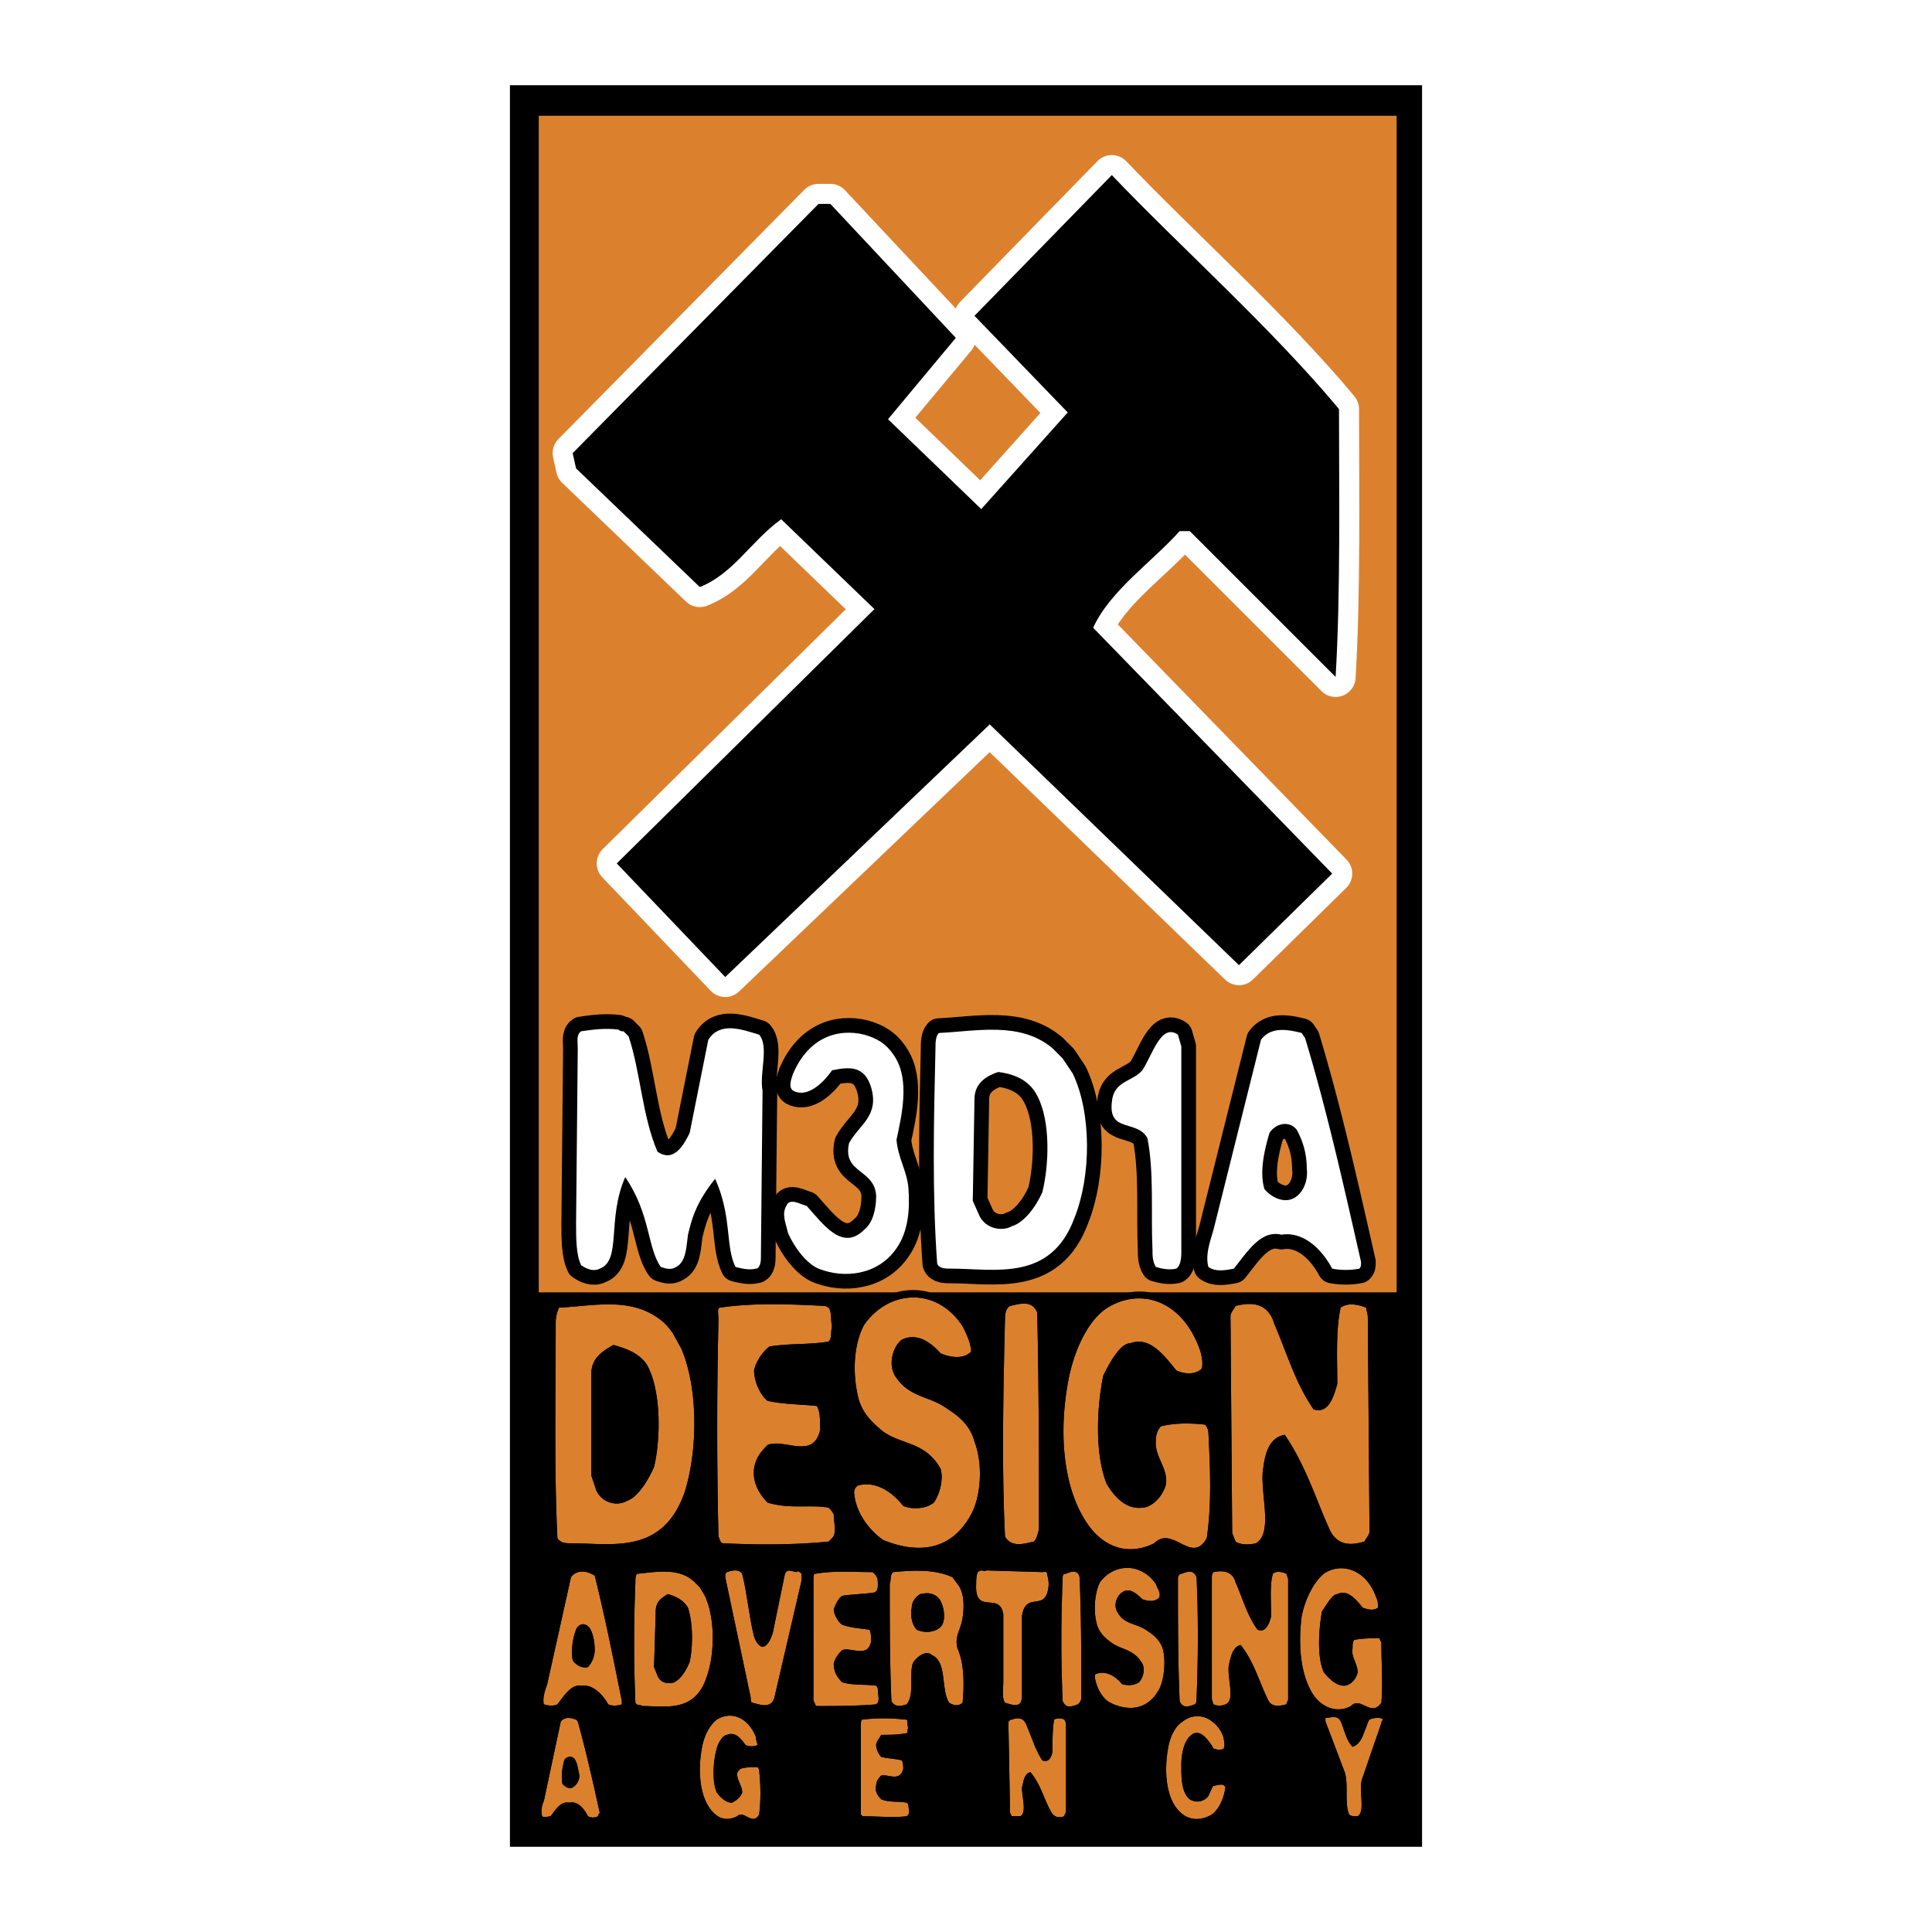<svg xmlns="http://www.w3.org/2000/svg" width="2500" height="2500" viewBox="0 0 192.756 192.756"><path fill-rule="evenodd" clip-rule="evenodd" fill="#fff" d="M0 0h192.756v192.756H0V0z"/><path fill-rule="evenodd" clip-rule="evenodd" d="M50.876 8.504v175.748h91.003V8.504H50.876z"/><path fill-rule="evenodd" clip-rule="evenodd" fill="#db812e" d="M53.752 11.549h85.59v117.39h-85.59V11.549z"/><path d="M59.842 180.869c-.677-3.045-1.354-6.09-2.199-9.134l-.169-.17c-.507-.169-1.015-.338-1.522.17l-1.691 7.949c-.169.339-.338 1.016-.169 1.523.169.169.677 0 .846 0 .508-.678 1.015-1.523 1.86-1.354.677-.17 1.354.338 1.861 1.354a1.08 1.08 0 0 0 1.015 0c-.002.001-.002-.169.168-.338zm-2.03-3.722c0 .508-.339 1.016-.677 1.185-.339.169-.677 0-1.015-.339-.169-.846 0-1.691.169-2.367.169-.339.676-.508 1.015-.17.339.508.339 1.016.508 1.691zm17.93-.506s0-.169-.169-.339c-.508 0-1.185 0-1.691.17-.169.169-.339.338-.339.507 0 .677.508 1.185.508 1.86-.169.508-.677.846-1.015 1.016-.507 0-1.015-.338-1.522-1.016-.508-1.184-.339-3.213 0-4.397.169-.677.677-1.354 1.015-1.354.846-.338 1.354.339 1.86 1.015.338.17.846.17 1.185 0 0-.168-.169-.507-.169-.845-.846-2.03-2.538-2.538-3.89-1.692-.846.677-1.354 1.861-1.522 3.045-.338 2.03-.169 4.229.676 5.582.846 1.354 1.861 1.522 2.875 1.016.677-.678 1.522 1.015 2.199-.17.168-1.354.168-2.876-.001-4.398zm14.885 3.382l-.169-.169c-.846-.17-1.691 0-2.537-.338-.338-.339-.677-.847-.507-1.354 0-.508.338-.846.507-1.016.677-.169 1.861.677 2.199-.676 0-.17 0-.677-.169-.846-.677-.17-1.354-.17-2.03-.339-.169-.169-.507-.677-.507-1.185 0-.338.338-.676.507-1.015.846 0 1.691 0 2.537-.169.169 0 0-.338.169-.508-.169-.338 0-.676-.169-.846h-.169a17.7 17.7 0 0 0-4.229 0c-.169 0-.169.339-.169.508v8.965l.169.17c1.522 0 3.044.169 4.397 0l.169-.17c.17-.166.001-.674.001-1.012zm15.73.677v-8.796l-.168-.339a1.081 1.081 0 0 0-1.016 0c-.168.846-.168 2.199-.168 3.045 0 .508-.34 1.354-1.016 1.016-.678-1.016-1.016-2.199-1.523-3.384-.338-1.015-1.014-.846-1.521-.677-.17 0-.338.17-.338.339l.168 8.965.17.339h.846c.676-.339.17-1.861.17-2.876.168-.508.168-1.354.846-1.522 1.014 1.184 1.352 2.707 2.029 3.891.338.677.846.677 1.354.508-.001-.171.167-.34.167-.509zm15.901-2.368c-.168-.508-.846-.169-1.184-.169-.17.169-.338.676-.508 1.015a1.377 1.377 0 0 1-1.861.339c-.844-.678-.844-2.199-.844-3.384 0-1.354.338-2.537 1.014-3.045.846-.677 1.691.508 2.199 1.354.338.169.846.169 1.016 0 .168-.339 0-.846 0-1.015-.17-.677-.678-1.354-1.186-1.691a2.289 2.289 0 0 0-2.875 0c-.846.507-1.354 1.691-1.521 2.875-.34 2.03-.17 4.398.846 5.751 1.014 1.354 2.367 1.354 3.551.677.677-.509 1.185-1.522 1.353-2.707zm15.73-6.767c-.168-.169-.338-.169-.506-.169-.17 0-.508 0-.846.169-.17.17-.34.846-.508 1.185-.17.508-.508 1.353-1.184 1.522-.678-.677-.846-1.861-1.186-2.537-.338-.677-1.014-.339-1.521-.339v.339l1.861 4.905c.506 1.184 0 3.214.506 4.397.17.17.508.17.846.17.846-.508 0-2.707.508-3.891l1.861-5.413c.001-.168.169-.338.169-.338zm-75.947-1.86c-.846-4.229-1.691-8.458-2.707-12.517l-.338-.17c-.677-.338-1.522-.338-2.03.339l-2.368 10.656c-.169.507-.507 1.354-.338 2.03.507.169 1.015.169 1.353 0 .677-.847 1.353-2.03 2.368-1.861 1.015-.169 2.029.677 2.706 1.861.339.169.846.169 1.354 0v-.338zm-2.707-5.074c0 .677-.338 1.353-.677 1.691-.507.169-1.184-.169-1.522-.677-.169-1.015 0-2.199.338-3.045.169-.507.846-.846 1.354-.169.338.507.507 1.354.507 2.2zm11.164 2.706c.846-2.368.846-5.92-.169-8.119l-.508-.846-.507-.508c-1.522-1.521-3.891-1.015-5.751-.846-.169.17-.169.508-.169.846a142.312 142.312 0 0 0 0 12.01c.169.339.507.17.677.339 2.367 0 5.243.677 6.427-2.876zm-1.691-1.523c-.338.846-1.015 1.691-1.523 2.03-.507.169-1.353.169-1.691-.677l-.338-.846.169-5.582c0-1.015.677-1.354 1.185-1.691.676.169 1.522.507 2.029 1.353.507 1.523.507 3.891.169 5.413zm11.163-8.795c-.169-.169-.338-.338-.507-.169-.338 0-1.015-.507-1.184.339l-1.184 5.75c-.169.508-.508 1.354-1.015 1.354-.338 0-.677-.507-.846-1.015-.508-2.03-.677-4.229-1.184-6.259-.338-.507-1.015-.338-1.522-.169-.169.169-.169.169-.169.508l2.538 12.01c0 .169 0 .507.169.507.677.17 1.861.677 2.199-.507l2.706-11.672v-.677h-.001zm7.613 11.502c0-.168-.169-.338-.169-.338-1.184-.169-2.199 0-3.383-.338-.507-.508-.846-1.016-.846-1.861.169-.676.508-1.015.846-1.353.846-.339 2.538.846 2.876-.846 0-.339 0-1.015-.169-1.185-1.015-.169-1.861-.169-2.707-.507-.338-.17-.846-1.016-.846-1.522.169-.508.508-1.185.846-1.354 1.015-.169 2.199-.169 3.214-.338.339-.17.339-.508.339-.846 0-.339 0-.677-.339-1.016l-.169-.169c-1.86 0-3.891-.169-5.751.169-.169 0-.169.339-.169.677v12.01c.169.169.169.508.338.508 1.861 0 3.891 0 5.92-.169l.169-.17c.168-.337 0-.845 0-1.352zm8.457 1.353c.169-1.86.169-3.891-.507-5.412-.338-1.185.338-1.861.507-3.045.169-1.185.169-2.537-.507-3.383l-.507-.677c-1.86-.846-4.06-.677-5.92-.508-.338.339-.169.677-.338 1.185 0 3.89 0 7.78.169 11.671.338.677 1.015.508 1.522.339.846-1.016.169-3.215.677-4.229.508-.677 1.354-1.184 1.861-.677 1.522.677.846 3.383 1.691 4.736.506.339 1.014.339 1.352 0zm-2.03-7.78c-.507.845-1.861.845-2.537.507-.507-.507-.676-1.522-.507-2.199 0-.676.507-1.184.846-1.353.677-.169 1.522-.169 2.03.677.337.675.506 1.691.168 2.368zm10.488-3.214a2.9 2.9 0 0 0 0-1.691c0-.508-.34-.339-.508-.339l-5.582-.169c-.17.169-.508-.169-.846.169-.17.339-.17.846-.17 1.185-.168 3.213 2.369.676 2.707 3.044v6.598c0 .845-.17 1.691.17 2.198.506.17 1.014.339 1.352.17.34-.17.34-.677.34-1.016v-7.781c.338-2.368 2.029-.677 2.537-2.368zm3.383 10.487c0-4.06 0-8.12-.17-12.01-.17-.846-1.014-.508-1.354-.339-.338 0-.338.17-.338.508-.17 4.06-.17 8.288 0 12.179.338.846 1.016.508 1.521.339.171-.17.341-.339.341-.677zm8.119-4.905c-.338-1.016-1.184-1.523-1.691-1.861-1.016-.677-2.199-.507-2.877-1.86-.338-.677 0-1.522.508-1.86.678-.508 1.354 0 2.031.676.506.17 1.184.339 1.691-.169.168-.507-.17-.846-.34-1.353-1.521-2.199-4.229-2.03-5.582-.17-.506 1.016-.676 2.707-.338 4.06.17.847.846 1.522 1.354 1.861 1.016.846 2.367.677 3.215 2.198.338.677 0 1.522-.34 1.861-.508.338-1.184.338-1.691.169-.676-.846-1.691-1.354-2.537-1.015-.168 0-.168.169-.168.338.168 1.184.846 2.199 1.521 2.537 1.691.846 3.721.846 4.906-1.354.506-1.014.676-2.874.338-4.058zm3.383 4.905c.17-4.06.17-8.12 0-12.01-.338-.846-1.016-.508-1.521-.339-.17 0-.34.17-.34.508 0 4.06 0 8.288.17 12.179.338.846 1.014.508 1.521.339.17-.17.17-.339.17-.677zm9.135.169v-12.01l-.17-.508c-.338-.169-1.016-.338-1.354 0-.338 1.185-.168 2.876-.168 4.229-.17.677-.508 1.691-1.354 1.354-1.016-1.354-1.523-3.214-2.199-4.736-.338-1.184-1.354-1.184-2.199-1.015-.17.169-.17.339-.17.677v12.01l.17.508c.338.169.846.169 1.184 0 1.016-.339.17-2.538.338-3.891.17-.677.34-1.861 1.186-2.03 1.352 1.691 1.859 3.722 2.705 5.413.34.846 1.186.677 1.861.508 0-.171.17-.34.17-.509zm9.302-5.582c0-.169-.17-.338-.17-.508-.846 0-1.691 0-2.537.17-.168.169-.168.507-.168.846-.17.846.506 1.521.506 2.367-.168.847-.846 1.354-1.352 1.354-.678 0-1.354-.507-2.031-1.354-.676-1.521-.506-4.229-.168-6.089.506-.677 1.014-1.691 1.521-1.691 1.016-.508 1.861.507 2.537 1.353.508.17 1.016.339 1.523 0 0-.338 0-.676-.17-1.015-1.016-2.875-3.553-3.552-5.244-2.368-1.014.846-1.859 2.537-2.199 4.229-.338 2.707-.168 5.582 1.016 7.612 1.016 1.691 2.707 2.03 3.891 1.354 1.016-1.016 2.029 1.184 3.045-.339.168-1.861 0-3.892 0-5.921zm-69.521-15.055c1.353-4.229 1.353-10.487-.339-14.378l-.846-1.522a6.39 6.39 0 0 0-.846-1.015c-3.044-2.706-6.935-1.691-10.487-1.522a3.383 3.383 0 0 0-.338 1.522c0 6.936-.169 14.547.169 21.482.338.507.846.507 1.353.507 4.061.001 9.135 1.185 11.334-5.074zm-3.045-2.537c-.677 1.522-1.691 3.045-2.707 3.383-.846.508-2.368.339-3.044-1.015l-.508-1.522v-10.149c0-1.691 1.354-2.368 2.199-2.875 1.184.338 2.875.846 3.552 2.368 1.185 2.537 1.185 6.935.508 9.81zm17.93 4.737a2.34 2.34 0 0 0-.507-.677c-1.861-.338-3.891.169-6.09-.508-.846-.845-1.522-2.029-1.353-3.383.169-1.184.846-1.86 1.353-2.368 1.691-.676 4.567 1.522 5.244-1.522 0-.846 0-1.86-.338-2.368-1.691-.169-3.383-.169-4.905-.507-.677-.508-1.353-1.86-1.353-3.045.169-.846.846-1.86 1.522-2.368 1.861-.338 4.06-.169 5.921-.508.338-.338.169-.846.338-1.521-.169-.677 0-1.354-.338-1.861l-.339-.169c-3.383-.169-7.104-.339-10.487.169-.338 0-.169.677-.169 1.185a462.357 462.357 0 0 0 0 21.651c.169.338.169.676.508.676 3.383.17 7.104.17 10.487-.169l.338-.338c.506-.509.168-1.524.168-2.369zm14.041-7.274c-.508-1.861-1.861-2.707-2.876-3.383-1.691-1.185-3.721-1.016-5.074-3.214-.677-1.185-.169-2.876.677-3.553 1.353-.677 2.706 0 3.89 1.354.846.338 2.199.677 3.044-.169 0-.846-.507-1.861-.846-2.537-2.537-3.891-7.273-3.722-9.811-.17-1.015 1.861-1.184 4.567-.677 6.936.338 1.86 1.522 2.875 2.538 3.722 1.861 1.353 4.229 1.015 5.751 3.721.338 1.185-.169 2.706-.676 3.383-.846.677-2.199.677-3.045.339-1.184-1.522-2.876-2.537-4.567-2.03-.169.17-.338.339-.338.677.169 2.199 1.691 3.891 2.875 4.736 2.875 1.184 6.597 1.522 8.795-2.537 1.015-1.863 1.185-5.076.34-7.275zm6.427 8.796c0-7.104 0-14.548-.17-21.651-.508-1.354-1.861-.846-2.707-.677-.338.169-.506.677-.506 1.185-.17 7.273-.34 14.716 0 21.82.676 1.184 2.029.676 2.875.507.338-.338.338-.677.508-1.184zm16.914-9.642c0-.339-.168-.677-.338-.846-1.523-.17-3.045-.17-4.398.169-.338.338-.508.846-.508 1.353-.168 1.692 1.186 2.707 1.016 4.398-.338 1.354-1.521 2.368-2.367 2.368-1.354.169-2.539-.677-3.553-2.368-1.184-2.875-1.016-7.611-.338-10.825.676-1.354 1.691-3.214 2.705-3.214 1.861-.677 3.215 1.015 4.568 2.706.676.338 1.859.508 2.537-.169.168-.508 0-1.354-.17-1.861-1.859-5.243-6.258-6.258-9.473-4.06-1.859 1.354-3.213 4.398-3.721 7.442-.846 4.737-.508 9.98 1.691 13.533 1.861 3.045 4.566 3.552 6.936 2.367 1.859-1.86 3.721 2.199 5.244-.507.507-3.381.339-7.103.169-10.486zm16.071 9.811l-.17-21.482-.17-.846c-.846-.338-1.859-.508-2.537 0-.506 2.199-.338 5.244-.338 7.611-.338 1.185-.846 3.045-2.367 2.538-1.861-2.706-2.707-5.751-3.891-8.458-.678-2.368-2.537-2.199-3.891-1.86-.17.338-.508.677-.508 1.015l.17 21.651.338.846c.508.339 1.354.339 2.029.169 1.691-1.015.508-4.566.678-7.104.168-1.185.338-3.383 2.197-3.722 2.199 3.214 3.215 6.766 4.568 9.642.846 1.522 2.199 1.354 3.383 1.015.169-.338.509-.677.509-1.015z" fill-rule="evenodd" clip-rule="evenodd" fill="#db812e"/><path d="M53.921 167.845c-.169.508-.508 1.522-.338 2.368l.338.507c.676.339 1.353.17 1.86 0l.339-.169c1.015-1.184 1.184-1.691 1.691-1.691l.338.169c.507-.169 1.354.169 1.86 1.354l.339.338c.677.339 1.353.17 1.86 0h.169c.508-.338.508-1.015.508-.846l-.169-.338c-.846-4.06-1.691-8.458-2.707-12.518l-.168-.169-.169-.338-.338-.169c-.677-.17-2.03-.508-2.875.507l-.169.339-2.369 10.656zm.677.169l2.368-10.656c.507-.677 1.353-.677 2.03-.339l.338.17c1.015 4.059 1.861 8.288 2.707 12.517v.339c-.507.169-1.015.169-1.354 0-.677-1.185-1.691-2.03-2.706-1.861-1.015-.169-1.691 1.015-2.368 1.861-.338.169-.846.169-1.353 0-.17-.678.169-1.524.338-2.031z" fill-rule="evenodd" clip-rule="evenodd"/><path d="M58.827 162.432c-.508-.677-1.184-.338-1.354.169-.338.846-.507 2.03-.338 3.045.338.508 1.015.846 1.522.677.338-.339.677-1.015.677-1.691 0-.847-.169-1.694-.507-2.2zm-.677.339s0 .167 0 0zm.169 2.875c-.169 0-.338-.169-.507-.338-.169-.677 0-1.691.169-2.369l.169-.168c.338.507.507 1.015.507 1.86 0 .507-.169.846-.338 1.015zM53.583 179.517c-.169.338-.508 1.014-.169 1.86l.338.338c.508.339 1.015.339 1.353.169l.339-.169c.846-1.015 1.015-1.185 1.184-1.185h.169c.339 0 .846.17 1.185 1.016l.338.338c.508.17 1.185.17 1.523 0l.338-.169c.338-.169.338-.846.338-.677v-.338c-.676-3.045-1.353-6.09-2.199-9.135l-.169-.169v-.338l-.338-.169c-.508-.17-1.691-.508-2.368.507l-.169.169-1.693 7.952zm.677.168l1.691-7.949c.507-.508 1.015-.339 1.522-.17l.169.17c.846 3.044 1.522 6.089 2.199 9.134-.169.169-.169.339-.169.339a1.08 1.08 0 0 1-1.015 0c-.507-1.016-1.184-1.523-1.861-1.354-.845-.17-1.353.676-1.86 1.354-.169 0-.676.169-.846 0-.169-.509 0-1.186.17-1.524zM66.777 131.478zM54.936 153.467v.169c.508 1.016 1.691 1.016 1.86 1.016h.169c3.721 0 9.473 1.353 12.01-5.582 1.354-4.229 1.522-10.826-.338-14.886l-1.015-1.691c-.339-.339-.508-.677-.846-1.015-3.214-2.876-7.781-1.861-10.995-1.692l-.507.169c-.507.508-.507 1.523-.507 2.03-.169 6.935-.338 14.546.169 21.482zm.508-21.483c0-.677.169-1.184.338-1.522 3.552-.169 7.443-1.184 10.487 1.522.169.169.508.508.846 1.015l.846 1.522c1.692 3.891 1.692 10.149.339 14.378-2.199 6.259-7.273 5.074-11.333 5.074-.507 0-1.015 0-1.353-.507-.34-6.935-.17-14.546-.17-21.482zM68.637 160.401c-.507-.846-1.354-1.184-2.029-1.353-.508.338-1.185.677-1.185 1.691l-.169 5.582.338.846c.339.846 1.185.846 1.691.677.677-.339 1.185-1.185 1.523-2.03.339-1.522.339-3.89-.169-5.413zm-.507 5.245a4.442 4.442 0 0 1-1.015 1.522h-.169c-.169.169-.507 0-.677-.339l-.169-.507v-5.582c0-.508.169-.677.508-.846.676.169 1.015.338 1.353.846.507 1.184.507 3.383.169 4.906z" fill-rule="evenodd" clip-rule="evenodd"/><path d="M57.304 175.456c-.338-.338-.846-.169-1.015.17-.169.676-.338 1.521-.169 2.367.338.339.676.508 1.015.339.338-.169.677-.677.677-1.185-.169-.675-.169-1.183-.508-1.691zm-.338.846v1.354h-.169c-.001-.339-.001-.846.169-1.354zM77.94 169.705v-.169l2.707-11.672V156.68c-.338-.508-.846-.677-1.184-.677.338 0-1.691-.508-2.03 1.015 0 0-1.015 5.582-1.015 5.752l-.338.676s-.169-.169-.169-.338c-.507-1.522-.676-4.398-1.184-6.259l-.169-.169c-.676-1.016-1.861-.677-2.199-.508l-.507.17c-.169.338-.169.676-.169 1.015v.169l2.537 11.841v.169c-.169-.339 0 1.015.846 1.015.168 0 2.198 1.014 2.874-.846zm-1.86-6.089zm-1.184 5.751l-2.538-12.01c0-.339 0-.339.169-.508.507-.169 1.184-.338 1.522.169.507 2.03.676 4.229 1.184 6.259.169.508.507 1.015.846 1.015.507 0 .846-.846 1.015-1.354l1.184-5.75c.169-.846.846-.339 1.184-.339.169-.169.338 0 .507.169v.677l-2.706 11.672c-.338 1.184-1.522.677-2.199.507-.168 0-.168-.338-.168-.507zM108.557 167.337zM109.234 166.322h.168-.168zM116.338 168.859zM116.676 164.292c-.508-1.354-1.521-1.86-2.029-2.368-1.523-1.015-1.861-.338-2.537-1.522-.17-.169 0-.846.17-1.015.338 0 .676 0 1.184.677l.168.169c.508.169 1.691.677 2.537-.338l.17-.339c.17-.676-.338-1.521-.338-1.691l-.17-.169c-1.691-2.706-4.904-2.537-6.596-.169h-.17c-.676 1.354-.676 3.045-.338 4.397.168 1.354 1.014 2.03 1.521 2.538 1.691 1.184 2.369.507 3.045 1.86.17.338 0 .677-.17 1.015-.168.169-.506.169-.844 0-.678-.677-1.861-1.354-3.045-1.015-.678.169-.678.846-.678 1.015 0 1.522 1.016 2.707 1.861 3.214h.17c1.691.846 4.229 1.015 5.75-1.691.677-1.184.677-3.214.339-4.568zm-1.014 4.229c-1.186 2.199-3.215 2.199-4.906 1.354-.676-.338-1.354-1.354-1.521-2.537 0-.169 0-.338.168-.338.846-.339 1.861.169 2.537 1.015.508.169 1.184.169 1.691-.169.34-.339.678-1.185.34-1.861-.848-1.521-2.199-1.353-3.215-2.198-.508-.339-1.184-1.015-1.354-1.861-.338-1.353-.168-3.044.338-4.06 1.354-1.86 4.061-2.029 5.582.17.17.507.508.846.34 1.353-.508.508-1.186.339-1.691.169-.678-.676-1.354-1.184-2.031-.676-.508.338-.846 1.184-.508 1.86.678 1.354 1.861 1.184 2.877 1.86.508.338 1.354.846 1.691 1.861.338 1.183.168 3.043-.338 4.058zM116.676 164.292z" fill-rule="evenodd" clip-rule="evenodd"/><path d="M120.229 169.536v-.169c0-4.06 0-8.12-.17-12.01v-.339c-.506-1.522-2.197-.846-2.367-.846h.17c-.848.17-1.016 1.185-1.016 1.354 0 4.06-.17 8.288.168 12.348v.17c.678 1.353 2.199.676 2.369.676l.338-.169c.338-.338.338-.846.508-1.015zm-.846-.169c0 .338 0 .507-.17.677-.508.169-1.184.507-1.521-.339-.17-3.891-.17-8.119-.17-12.179 0-.338.17-.508.34-.508.506-.169 1.184-.507 1.521.339.17 3.89.17 7.951 0 12.01zM93.841 159.726c-.507-.846-1.353-.846-2.03-.677-.338.169-.846.677-.846 1.353-.169.677 0 1.692.507 2.199.676.338 2.03.338 2.537-.507.339-.677.17-1.693-.168-2.368zm-.508 2.029c-.169.339-.846.508-1.522.169-.169-.338-.169-.846-.169-1.522 0-.338.169-.507.338-.676.677 0 1.015 0 1.354.338.168.507.338 1.353-.001 1.691zM69.821 157.357zM63.563 156.343l-.508.169c-.338.338-.338 1.015-.338 1.353a142.312 142.312 0 0 0 0 12.01v.17c.338.846 1.353.846 1.353.846 2.03 0 5.582.846 7.104-3.384.846-2.537.846-6.089-.169-8.626l-.507-.846h-.169a2.309 2.309 0 0 0-.508-.677c-1.861-1.862-4.567-1.185-6.258-1.015zm5.751 1.521l.507.508.508.846c1.015 2.199 1.015 5.751.169 8.119-1.184 3.553-4.06 2.876-6.428 2.876-.169-.169-.507 0-.677-.339a142.312 142.312 0 0 1 0-12.01c0-.338 0-.676.169-.846 1.861-.168 4.23-.675 5.752.846zM71.174 167.506zM85.891 170.89zM85.214 181.038c0 .17.169.677.676.846h.169c1.522.17 3.044.17 4.397 0l.508-.169.169-.169v-.169c.338-.508.169-1.354.169-1.354v-.339s-.169-.338-.338-.507l-.338-.169c-1.522-.17-1.184.169-2.199 0-.338-.339-.338-.508-.338-.677 0-.339.169-.339.169-.508.169 0 .338.169.846.169.677 0 1.522-.169 1.692-1.353 0-.169 0-1.015-.339-1.522l-.338-.169c-.846-.17-1.184-.17-1.861-.17 0-.169-.169-.338-.169-.507 0-.17.169-.338.169-.508.677 0 1.861 0 2.368-.169h.169c.507-.338.507-1.354.507-1.185v-.169c0 .169 0-.677-.338-1.184l-.169-.169h-.169l-.338-.17c-1.353 0-2.875 0-4.398.17-.846 0-.676 1.521-.676 1.184 0 2.878-.169 5.922 0 8.967zm.677-8.965c0-.169 0-.508.169-.508a17.7 17.7 0 0 1 4.229 0h.169c.169.17 0 .508.169.846-.169.17 0 .508-.169.508-.846.169-1.691.169-2.537.169-.169.339-.507.677-.507 1.015 0 .508.338 1.016.507 1.185.677.169 1.354.169 2.03.339.169.169.169.676.169.846-.338 1.353-1.522.507-2.199.676-.169.17-.507.508-.507 1.016-.169.507.169 1.015.507 1.354.846.338 1.691.168 2.537.338l.169.169c0 .338.169.846 0 1.015l-.169.17c-1.353.169-2.875 0-4.397 0l-.169-.17-.001-8.968z" fill-rule="evenodd" clip-rule="evenodd"/><path d="M91.642 168.014c0-.846 0-1.522.169-1.86.338-.508.677-.508.846-.339h.169c.339.169.508.508.677 1.522 0 .846 0 2.199.677 2.876l.169.338c.508.169 1.522.508 2.199-.338l.169-.339c.169-1.86.338-4.06-.677-5.751l.169.169c-.338-1.015.338-1.015.507-2.706.169-1.185.338-2.876-.507-4.06h-.169l-.507-.677-.169-.169c-2.03-.846-4.567-.677-6.428-.508l-.508.339c-.338.338-.338 1.353-.338 1.353v.17c0 3.89 0 7.78.169 11.671v.169c.507 1.522 2.199.846 2.368.846l.338-.338c.677-.677.677-1.692.677-2.368zm-1.184 2.03c-.507.169-1.184.338-1.522-.339-.169-3.891-.169-7.781-.169-11.671.169-.508 0-.846.338-1.185 1.861-.169 4.06-.338 5.92.508l.507.677c.677.846.677 2.198.507 3.383-.169 1.184-.846 1.86-.507 3.045.677 1.521.677 3.552.507 5.412-.338.339-.846.339-1.353 0-.846-1.354-.169-4.06-1.691-4.736-.507-.507-1.353 0-1.861.677-.507 1.014.17 3.213-.676 4.229zM64.747 136.552c-.677-1.522-2.369-2.03-3.552-2.368-.846.507-2.199 1.184-2.199 2.875v10.149l.508 1.522c.676 1.354 2.199 1.522 3.044 1.015 1.015-.338 2.03-1.86 2.707-3.383.676-2.875.676-7.273-.508-9.81zm-.169 9.641c-.677 1.353-1.522 2.537-2.368 2.876-.507.338-1.691.168-2.03-.677 0-.17-.507-1.185-.507-1.354v-9.98c0-1.184.846-1.691 1.691-2.029 1.015.169 2.199.677 2.875 1.86 1.015 2.369 1.015 6.598.339 9.304zM121.244 171.059c0 .169.168.169.168.169l-.168-.169z" fill-rule="evenodd" clip-rule="evenodd"/><path d="M117.521 171.228c-.846.677-1.521 2.03-1.691 3.214-.338 2.199-.168 4.736 1.016 6.428 1.184 1.522 3.045 1.691 4.398.846.846-.677 1.521-2.03 1.691-3.214v-.338c-.34-1.354-2.369-.677-1.861-.677h-.338c-.338.169-.846 1.353-.846 1.353-.17.339-.508.339-.678.17-.508-.508-.676-1.522-.676-2.876 0-1.184.338-2.03.676-2.537.17 0 .508.169 1.354 1.184l.17.339c.508.169 1.184.338 1.859-.169l.17-.339c.17-.508 0-1.184 0-1.522-.338-.507-.846-1.522-1.354-1.86-1.182-1.017-2.706-.848-3.89-.002zm3.383.507c.508.338 1.016 1.015 1.186 1.691 0 .169.168.676 0 1.015-.17.169-.678.169-1.016 0-.508-.846-1.354-2.03-2.199-1.354-.676.508-1.014 1.691-1.014 3.045 0 1.185 0 2.706.844 3.384a1.377 1.377 0 0 0 1.861-.339c.17-.339.338-.846.508-1.015.338 0 1.016-.339 1.184.169-.168 1.185-.676 2.198-1.354 2.706-1.184.677-2.537.677-3.551-.677-1.016-1.353-1.186-3.721-.846-5.751.168-1.184.676-2.368 1.521-2.875a2.294 2.294 0 0 1 2.876.001z" fill-rule="evenodd" clip-rule="evenodd"/><path d="M120.904 156.173l-.338.17c-.168.338-.338.676-.338 1.184V169.875l.17.508.338.338c.508.17 1.184.17 1.691 0h.168c1.354-.676.678-3.891.678-4.397.168-.677.168-1.015.338-1.185 1.016 1.522 1.354 3.045 2.199 4.736.676 1.354 2.029 1.016 2.707.846l.338-.169c.168-.169.338-.507.338-1.015V157.189l-.17-.508-.338-.338c-.508-.17-1.521-.508-2.199.169l-.168.338c-.338 1.354-.17 3.045-.17 4.229-.168.339-.168.677-.338.846-.846-1.353-1.184-2.875-1.861-4.229-.508-1.861-2.199-1.692-3.045-1.523zm4.737 5.751zm-2.368-4.06c.676 1.522 1.184 3.383 2.199 4.736.846.338 1.184-.677 1.354-1.354 0-1.353-.17-3.044.168-4.229.338-.338 1.016-.169 1.354 0l.17.508v12.01c0 .169-.17.338-.17.508-.676.169-1.521.338-1.861-.508-.846-1.691-1.354-3.722-2.705-5.413-.846.169-1.016 1.354-1.186 2.03-.168 1.353.678 3.552-.338 3.891a1.446 1.446 0 0 1-1.184 0l-.17-.508v-12.01c0-.338 0-.508.17-.677.846-.167 1.862-.167 2.199 1.016zM120.229 134.521zM114.646 143.825v-.17.17zM107.541 151.944zM109.91 130.124c-2.199 1.522-3.553 4.736-4.061 7.781-.844 4.905-.506 10.317 1.691 14.039 2.031 3.214 5.244 4.06 7.951 2.707l.338-.17c.338-.508.678-.338 1.691.17 1.016.507 2.369 1.184 3.553-.847v-.169c.508-3.383.338-7.273.17-10.656 0-.508-.17-1.016-.678-1.354l-.338-.169c-1.354-.169-3.045-.339-4.566.169l-.508.169c-.17.508-.508 1.185-.508 1.86-.17 1.016.17 1.861.508 2.538s.508 1.184.508 1.86c-.34 1.016-1.186 1.691-1.691 1.691-1.016 0-2.031-.508-2.877-2.029-1.184-2.707-1.014-7.104-.338-10.149.676-1.691 1.523-2.876 2.199-2.876h.168c1.186-.507 2.199.508 3.553 2.368l.338.339c.848.169 2.199.676 3.385-.169l.168-.508c.17-.677 0-1.691-.338-2.199-1.861-5.749-6.765-6.933-10.318-4.396zm9.981 6.428c-.678.677-1.861.507-2.537.169-1.354-1.691-2.707-3.383-4.568-2.706-1.014 0-2.029 1.86-2.705 3.214-.678 3.214-.846 7.95.338 10.825 1.014 1.691 2.199 2.537 3.553 2.368.846 0 2.029-1.015 2.367-2.368.17-1.691-1.184-2.706-1.016-4.398 0-.507.17-1.015.508-1.353 1.354-.339 2.875-.339 4.398-.169.17.169.338.507.338.846.17 3.383.338 7.104-.168 10.487-1.523 2.706-3.385-1.354-5.244.507-2.369 1.185-5.074.678-6.936-2.367-2.199-3.553-2.537-8.796-1.691-13.533.508-3.044 1.861-6.089 3.721-7.442 3.215-2.198 7.613-1.184 9.473 4.06.169.506.337 1.352.169 1.86zM123.104 129.616l-.338.169c-.338.339-.676.846-.676 1.522v21.651l.168.169.338 1.016.34.338c.846.338 1.691.338 2.537.17l.168-.17c2.199-1.015.846-5.92 1.016-7.442.338-1.354.508-2.537 1.184-3.045 2.029 3.045 2.875 6.09 4.229 9.134 1.186 2.199 3.045 1.691 4.229 1.354l.34-.169c.168-.339.676-.846.676-1.522v-21.482l-.168-.338-.17-.846-.508-.339c-.846-.338-2.199-.677-3.213.169l-.17.339c-.508 2.368-.338 5.413-.338 7.612-.17.507-.34 1.184-.678 1.691-.168.338-.338.338-.676.338-1.523-2.537-2.537-5.413-3.721-8.119l.168.169c-.847-3.046-3.384-2.707-4.737-2.369zm7.951 10.995c1.521.507 2.029-1.354 2.367-2.538 0-2.367-.168-5.412.338-7.611.678-.508 1.691-.338 2.537 0l.17.846.17 21.482c0 .338-.34.677-.508 1.015-1.184.339-2.537.508-3.383-1.015-1.354-2.876-2.369-6.428-4.568-9.642-1.859.339-2.029 2.537-2.197 3.722-.17 2.537 1.014 6.089-.678 7.104-.676.17-1.521.17-2.029-.169l-.338-.846-.17-21.651c0-.338.338-.677.508-1.015 1.354-.339 3.213-.508 3.891 1.86 1.183 2.707 2.028 5.752 3.89 8.458zM105.344 169.874v.17c.676 1.353 2.367.676 2.537.676l.168-.169c.508-.338.508-.846.508-1.015v-.169c0-4.06 0-8.12-.168-12.01v-.339c-.508-1.522-2.199-.846-2.199-.846-.846.17-.846 1.185-.846 1.354-.17 4.06-.17 8.288 0 12.348zm.676-12.348c0-.338 0-.508.338-.508.34-.169 1.184-.507 1.354.339.17 3.89.17 7.95.17 12.01 0 .338-.17.507-.34.677-.506.169-1.184.507-1.521-.339a145.036 145.036 0 0 1-.001-12.179zM138.158 170.89c-.17 0-.338-.17-.508-.17h-1.184l-.17.17c-.506.338-.846 1.353-.846 1.691-.168.338-.168.507-.338.677-.338-.508-.338-1.016-.676-1.861-.846-1.184-2.031-.677-2.369-.677l-.338.17c-.338.338-.168 1.015-.168 1.184l1.859 4.905c.17.508.17 1.015.17 1.86 0 .678 0 1.691.338 2.538l.17.338c.676.339 1.352.169 1.521.169l.17-.169c.846-.507.846-1.691.846-2.198-.17-1.016-.17-1.523 0-1.861l1.859-5.582.17-.169c-.17.507.17-.508-.17-.846l-.336-.169zm-.338 1.014l-1.861 5.413c-.508 1.184.338 3.383-.508 3.891-.338 0-.676 0-.846-.17-.506-1.184 0-3.214-.506-4.397l-1.861-4.905v-.339c.508 0 1.184-.338 1.521.339.34.676.508 1.86 1.186 2.537.676-.17 1.014-1.015 1.184-1.522.168-.339.338-1.015.508-1.185.338-.169.676-.169.846-.169.168 0 .338 0 .506.169-.001-.001-.169.169-.169.338zM130.209 169.197zM137.988 159.049v.169-.169zM134.1 164.462h.168v-.17l-.168.17z" fill-rule="evenodd" clip-rule="evenodd"/><path d="M138.496 163.954c0-.338-.168-.677-.508-1.016l-.338-.168c-.846 0-1.691-.17-2.705.168l-.34.17c-.168.338-.338.846-.338 1.354-.168.507 0 1.015.17 1.521.168.339.338.508.338.677-.17.508-.508.846-.676.846-.34 0-.846-.338-1.354-1.015-.508-1.354-.508-3.721-.17-5.413.508-1.015.846-1.353 1.016-1.353l.168-.17c.34 0 .846.17 1.691 1.354l.34.169c.338.169 1.354.508 2.029-.169l.338-.338c.17-.508 0-1.016-.17-1.354-1.184-3.383-4.229-4.229-6.258-2.706-1.354.846-2.199 2.875-2.537 4.566-.338 2.707-.17 5.921 1.016 8.119 1.354 1.861 3.213 2.368 4.904 1.522h.17c.168-.169 0-.169.676.17.508.169 1.691.676 2.369-.677l.168-.169c.171-2.028.171-4.228.001-6.088zm-.676 5.92c-1.016 1.522-2.029-.677-3.045.339-1.184.677-2.875.338-3.891-1.354-1.184-2.03-1.354-4.905-1.016-7.612.34-1.691 1.186-3.383 2.199-4.229 1.691-1.184 4.229-.507 5.244 2.368.17.339.17.677.17 1.015-.508.339-1.016.17-1.523 0-.676-.846-1.521-1.86-2.537-1.353-.508 0-1.016 1.015-1.521 1.691-.338 1.86-.508 4.567.168 6.089.678.847 1.354 1.354 2.031 1.354.506 0 1.184-.507 1.352-1.354 0-.846-.676-1.521-.506-2.367 0-.339 0-.677.168-.846.846-.17 1.691-.17 2.537-.17 0 .17.17.339.17.508 0 2.03.168 4.061 0 5.921zM71.005 153.298v.169c0 .338.338 1.015 1.015 1.185h.169c3.383.168 7.104.168 10.656-.17l.338-.169.508-.339v-.169c.507-.846.169-2.198.169-2.875v-.169c-.169-.17-.338-.677-.677-.847l-.338-.169c-2.707-.508-3.383.169-5.92-.508-.677-.676-1.015-1.521-1.015-2.537.169-1.015.677-1.521 1.015-1.86.677-.169 1.353.169 2.707.169 1.184.17 2.537-.338 2.875-2.368 0-.677.169-2.029-.507-2.706l-.508-.338c-1.691-.339-3.045-.17-4.567-.508-.338-.508-.846-1.354-1.015-2.199.169-.677.677-1.522 1.185-1.86 1.522-.169 4.06-.169 5.582-.508l.169-.169c1.015-.338.846-1.86.846-1.86v-.169c0-.339.169-1.522-.508-2.369l-.338-.169-.169-.169h-.339c-3.383-.338-7.104-.338-10.487.169-1.184 0-1.015 1.861-1.015 1.861 0 7.104-.169 14.546.169 21.651zm.677-21.652c0-.508-.169-1.185.169-1.185 3.383-.508 7.104-.338 10.487-.169l.339.169c.338.508.169 1.185.338 1.861-.169.676 0 1.184-.338 1.521-1.861.339-4.06.17-5.921.508-.676.508-1.353 1.522-1.522 2.368 0 1.185.676 2.537 1.353 3.045 1.522.338 3.214.338 4.905.507.338.508.338 1.522.338 2.368-.676 3.045-3.552.847-5.244 1.522-.507.508-1.184 1.185-1.353 2.368-.169 1.354.507 2.538 1.353 3.383 2.199.677 4.229.17 6.09.508.169.169.338.339.507.677 0 .846.338 1.86-.169 2.368l-.338.338c-3.383.339-7.104.339-10.487.169-.339 0-.339-.338-.508-.676a463.686 463.686 0 0 1 .001-21.65zM71.851 129.785zM84.875 139.258zM85.383 147.546h.169-.169zM97.9 143.655zM84.538 149.069c.169 2.367 1.861 4.229 3.214 5.074l.169.169c2.876 1.353 7.104 1.522 9.472-2.876 1.184-2.029 1.354-5.412.508-7.781-.676-2.198-2.199-3.044-3.214-3.89-2.199-1.522-3.552-.677-4.736-2.876-.508-.846-.169-2.029.507-2.537.846-.338 1.691 0 2.876 1.015l.169.169c.846.508 2.707 1.185 3.89-.338l.17-.338c.168-1.016-.677-2.199-.846-2.707v-.169c-2.875-4.397-8.289-4.229-10.995-.338l-.169.169c-1.015 2.029-1.184 5.074-.677 7.442.339 2.03 1.692 3.214 2.707 4.06 2.537 2.03 4.06 1.015 5.582 3.553.338.846 0 1.86-.508 2.537-.508.338-1.522.507-2.199.169-1.184-1.354-3.044-2.537-4.905-2.03-.846.17-1.015 1.016-1.015 1.523zm1.014-.846c1.691-.507 3.383.508 4.567 2.03.846.338 2.199.338 3.045-.339.507-.677 1.015-2.198.676-3.383-1.522-2.706-3.89-2.368-5.751-3.721-1.015-.847-2.199-1.861-2.538-3.722-.507-2.368-.338-5.074.677-6.936 2.537-3.552 7.273-3.721 9.811.17.339.676.846 1.691.846 2.537-.846.846-2.199.507-3.044.169-1.184-1.354-2.537-2.03-3.89-1.354-.846.677-1.354 2.368-.677 3.553 1.353 2.198 3.383 2.029 5.074 3.214 1.015.676 2.368 1.521 2.876 3.383.846 2.199.676 5.412-.339 7.273-2.199 4.06-5.92 3.721-8.795 2.537-1.184-.846-2.707-2.537-2.875-4.736-.001-.336.168-.505.337-.675zM81.324 156.343zM81.324 156.343c-1.015 0-.846 1.521-.846 1.353 0 3.891-.169 8.119 0 12.179.169.17.169.846.846 1.016h.169c1.861 0 4.06 0 5.92-.17l.507-.169.169-.169.169-.169c.338-.508.169-1.522 0-1.692v-.338s-.169-.338-.338-.507l-.338-.17c-1.861-.338-1.861 0-3.214-.169-.339-.508-.508-.846-.508-1.184.169-.508.338-.677.508-.846.169 0 .507.169 1.184.169.846 0 1.691-.169 2.03-1.522v-.169c0-.339 0-1.185-.339-1.691l-.507-.339c-1.015-.169-1.691 0-2.368-.169-.169-.169-.339-.677-.508-1.015.169-.17.338-.508.508-.677.846-.169 2.368-.169 3.044-.339h.169c.676-.338.676-1.521.676-1.353v-.169s0-1.016-.338-1.522l-.338-.169h-.169l-.169-.17c-2.029-.169-4.059-.169-5.919.17zm5.92.676c.339.339.339.677.339 1.016 0 .338 0 .676-.339.846-1.015.169-2.199.169-3.214.338-.338.169-.676.846-.846 1.354 0 .507.508 1.353.846 1.522.846.338 1.692.338 2.707.507.169.17.169.846.169 1.185-.338 1.691-2.03.507-2.876.846-.338.338-.676.677-.846 1.353 0 .846.338 1.354.846 1.861 1.185.338 2.199.169 3.383.338 0 0 .169.17.169.338 0 .508.169 1.016 0 1.354l-.169.17c-2.03.169-4.06.169-5.92.169-.169 0-.169-.339-.338-.508v-12.01c0-.338 0-.677.169-.677 1.86-.338 3.891-.169 5.751-.169l.169.167zM104.666 171.059l-.168.338c-.17 1.015-.17 2.368-.17 3.214-.508-.846-.846-1.691-1.184-2.706v.169c-.338-1.691-1.861-1.354-2.369-1.354l-.338.339c-.168.169-.508.507-.508.846v8.965l.17.169.17.339.338.338c.338.339.846.339 1.354.169 1.184-.676.676-3.214.676-3.552.17-.169.17-.339.17-.339.506 1.016.846 2.03 1.352 3.045.508 1.185 1.691 1.016 2.199.846l.34-.338s.338-.338.338-.846v-8.965l-.17-.508-.338-.338c-.508-.17-1.184-.339-1.862.169zm1.523.506l.168.339v8.796c0 .169-.168.338-.168.508-.508.169-1.016.169-1.354-.508-.678-1.184-1.016-2.707-2.029-3.891-.678.169-.678 1.015-.846 1.522 0 1.015.506 2.537-.17 2.876h-.846l-.17-.339-.168-8.965c0-.169.168-.339.338-.339.508-.169 1.184-.338 1.521.677.508 1.185.846 2.368 1.523 3.384.676.338 1.016-.508 1.016-1.016 0-.846 0-2.199.168-3.045.34-.168.678-.168 1.017.001zM76.08 173.088zM72.866 176.979zM71.174 171.059c-1.015.677-1.691 2.199-1.86 3.552-.338 2.03-.338 4.398.677 5.92 1.015 1.523 2.537 2.03 3.891 1.354l.169-.169s.169.169.338.169c.338.17 1.354.677 1.861-.507l.169-.169a20.633 20.633 0 0 0 0-4.567c0-.339-.169-.677-.338-.846l-.338-.169c-.677 0-1.354 0-2.03.169l-.507.169c-.169.169-.339.677-.339 1.015 0 .508.169 1.015.339 1.185 0 .338.169.338.169.507-.169.339-.338.339-.338.339-.169 0-.507 0-.845-.508-.339-1.015-.339-2.706 0-3.891.338-.676.507-.846.507-.846l.169-.169c.169 0 .339.169 1.016.846l.338.338c.338.17 1.015.339 1.691-.169l.338-.338c0-.508-.169-1.015-.169-1.185-1.017-2.538-3.216-3.215-4.908-2.03zm4.229 2.199c0 .338.169.677.169.845a1.44 1.44 0 0 1-1.185 0c-.507-.676-1.015-1.353-1.86-1.015-.338 0-.846.677-1.015 1.354-.339 1.185-.508 3.214 0 4.397.507.678 1.015 1.016 1.522 1.016.338-.17.846-.508 1.015-1.016 0-.676-.508-1.184-.508-1.86 0-.169.169-.338.339-.507.507-.17 1.184-.17 1.691-.17.169.17.169.339.169.339.169 1.522.169 3.044 0 4.397-.677 1.185-1.522-.508-2.199.17-1.015.507-2.029.338-2.875-1.016-.846-1.354-1.015-3.552-.676-5.582.169-1.184.676-2.368 1.522-3.045 1.354-.845 3.046-.337 3.891 1.693zM101.961 170.551v.169-.169zM97.055 156.512z" fill-rule="evenodd" clip-rule="evenodd"/><path d="M98.408 156.004h-.338c-.34 0-.678 0-1.016.508-.338.507-.338 1.184-.338 1.691-.169 1.86.846 2.198 1.692 2.368.676 0 .846 0 1.016.507v6.598c0 .677-.17 1.691.168 2.537l.338.338c.508.169 1.354.339 2.031 0 .676-.169.676-1.354.676-1.354v-7.95c.17-.676.338-.676.676-.676.34-.17 1.523-.17 1.861-1.354l.17-.169v-2.03c-.338-1.015-1.354-1.015-1.186-.846h-.168l-5.582-.168zm6.09 1.184a2.9 2.9 0 0 1 0 1.691c-.508 1.691-2.199 0-2.537 2.367v7.781c0 .339 0 .846-.34 1.016-.338.169-.846 0-1.352-.17-.34-.507-.17-1.354-.17-2.198v-6.598c-.338-2.368-2.875.169-2.707-3.044 0-.339 0-.846.17-1.185.338-.338.676 0 .846-.169l5.582.169c.168.002.508-.167.508.34zM99.592 153.298l.17.338c.846 1.86 3.045.846 3.551.846l.34-.169c.506-.508.506-1.185.676-1.691 0-7.104 0-14.548-.17-21.651v-.169c-.846-2.199-3.043-1.185-3.551-1.185-.846.169-1.016 1.354-1.016 1.861-.168 7.103-.338 14.715 0 21.82zm.678-21.82c0-.508.168-1.016.506-1.185.846-.169 2.199-.677 2.707.677.17 7.104.17 14.547.17 21.651-.17.507-.17.846-.508 1.184-.846.169-2.199.677-2.875-.507-.34-7.105-.17-14.547 0-21.82z" fill-rule="evenodd" clip-rule="evenodd"/><path fill="none" stroke="#fff" stroke-width="4.54" stroke-miterlimit="2.613" d="M133.592 40.812"/><path d="M133.592 40.812c-6.766-8.119-15.9-16.239-22.666-23.343l-13.701 14.04 9.303 9.642-8.628 9.641-9.303-8.965 6.766-8.119-12.517-13.363h-1.185L57.135 45.21l.338 1.522 12.348 11.84c3.383-1.353 5.075-4.567 8.119-6.766l9.303 8.965-25.71 25.373 10.825 11.333 26.388-25.204 24.865 24.02 9.303-9.135-23.85-24.526c1.691-3.722 5.92-6.597 8.627-9.642h1.014l14.549 14.547c.506-8.456.338-18.775.338-26.725z" fill="none" stroke="#fff" stroke-width="3.996" stroke-linejoin="round" stroke-miterlimit="2.613"/><path d="M133.592 40.812c-6.766-8.119-15.9-16.239-22.666-23.343l-13.701 14.04 9.303 9.642-8.628 9.641-9.303-8.965 6.766-8.119-12.517-13.363h-1.185L57.135 45.21l.338 1.522 12.348 11.84c3.383-1.353 5.075-4.567 8.119-6.766l9.303 8.965-25.71 25.373 10.825 11.333 26.388-25.204 24.865 24.02 9.303-9.135-23.85-24.526c1.691-3.722 5.92-6.597 8.627-9.642h1.014l14.549 14.547c.506-8.456.338-18.775.338-26.725z" fill-rule="evenodd" clip-rule="evenodd"/><path d="M76.08 108.811c-.338-1.691.676-4.397-.338-5.582-1.691-.507-3.891-1.353-5.075.508l-1.86 9.304c-.507 1.015-1.523 3.044-3.214 1.86-1.522-3.553-1.691-7.95-2.875-11.503l-.508-.507c-.169 0-.338 0-.507-.169-1.353-.17-2.537 0-3.721.169-.508.338-.338 1.015-.338 1.691l-.169 17.423c0 1.522 0 3.214.508 4.229.507.338 1.184.677 1.861.338 2.199-.846.676-4.905 2.537-9.134 2.538 3.722 2.199 7.104 3.553 8.965.507.169 1.015.339 1.522 0 1.015-.507 1.015-2.03 1.184-3.214.338-1.354.677-3.045 2.707-5.582 1.691 3.722 1.015 6.766 2.03 8.796.677.169 1.353.339 2.03.169.338 0 .507-.507.507-1.015l.166-16.746z" fill="none" stroke="#000" stroke-width="2.929" stroke-linejoin="round" stroke-miterlimit="2.613"/><path d="M76.08 108.811c-.338-1.691.676-4.397-.338-5.582-1.691-.507-3.891-1.353-5.075.508l-1.86 9.304c-.507 1.015-1.523 3.044-3.214 1.86-1.522-3.553-1.691-7.95-2.875-11.503l-.508-.507c-.169 0-.338 0-.507-.169-1.353-.17-2.537 0-3.721.169-.508.338-.338 1.015-.338 1.691l-.169 17.423c0 1.522 0 3.214.508 4.229.507.338 1.184.677 1.861.338 2.199-.846.676-4.905 2.537-9.134 2.538 3.722 2.199 7.104 3.553 8.965.507.169 1.015.339 1.522 0 1.015-.507 1.015-2.03 1.184-3.214.338-1.354.677-3.045 2.707-5.582 1.691 3.722 1.015 6.766 2.03 8.796.677.169 1.353.339 2.03.169.338 0 .507-.507.507-1.015l.166-16.746z" fill-rule="evenodd" clip-rule="evenodd" fill="#fff"/><path d="M90.627 118.452c-.169-1.691-1.015-2.875-1.184-4.736.508-2.368 1.354-5.92-.169-8.288-.846-1.354-1.861-1.86-3.045-2.199-2.707-.677-5.582.339-7.104 3.891-.169.508-.507 1.354 0 1.691 1.184.677 2.707-.338 3.891-2.029 1.691-.339 3.214-.508 3.891 1.691.846 2.875-1.184 3.721-2.199 5.582-.677 3.044 2.537 2.537 2.707 5.243 0 1.354-.338 2.707-1.184 3.383-2.199 2.199-4.06-.507-5.751-2.367-.677-.17-1.691-.847-2.03 0-.507.846 0 1.86.169 2.706.677 1.522 1.861 3.045 3.044 3.552 2.538 1.016 5.921.677 7.781-2.029 1.183-1.692 1.352-3.892 1.183-6.091z" fill="none" stroke="#000" stroke-width="2.929" stroke-linejoin="round" stroke-miterlimit="2.613"/><path d="M90.627 118.452c-.169-1.691-1.015-2.875-1.184-4.736.508-2.368 1.354-5.92-.169-8.288-.846-1.354-1.861-1.86-3.045-2.199-2.707-.677-5.582.339-7.104 3.891-.169.508-.507 1.354 0 1.691 1.184.677 2.707-.338 3.891-2.029 1.691-.339 3.214-.508 3.891 1.691.846 2.875-1.184 3.721-2.199 5.582-.677 3.044 2.537 2.537 2.707 5.243 0 1.354-.338 2.707-1.184 3.383-2.199 2.199-4.06-.507-5.751-2.367-.677-.17-1.691-.847-2.03 0-.507.846 0 1.86.169 2.706.677 1.522 1.861 3.045 3.044 3.552 2.538 1.016 5.921.677 7.781-2.029 1.183-1.692 1.352-3.892 1.183-6.091z" fill-rule="evenodd" clip-rule="evenodd" fill="#fff"/><path d="M107.203 121.497c1.691-4.229 1.691-10.487-.168-14.378l-1.016-1.522-1.014-1.015c-3.215-2.706-7.613-1.691-11.334-1.522-.338.338-.338 1.015-.338 1.522-.169 7.104-.338 14.547.169 21.482.169.507.846.507 1.354.507 4.398 0 9.98 1.354 12.347-5.074zm-3.213-2.537c-.678 1.522-1.861 3.045-3.045 3.383-.846.508-2.537.338-3.215-1.015l-.676-1.522.17-10.149c0-1.691 1.352-2.368 2.367-2.706 1.354.169 3.045.677 3.891 2.368 1.354 2.536 1.184 6.934.508 9.641z" fill="none" stroke="#000" stroke-width="2.929" stroke-linejoin="round" stroke-miterlimit="2.613"/><path d="M107.203 121.497c1.691-4.229 1.691-10.487-.168-14.378l-1.016-1.522-1.014-1.015c-3.215-2.706-7.613-1.691-11.334-1.522-.338.338-.338 1.015-.338 1.522-.169 7.104-.338 14.547.169 21.482.169.507.846.507 1.354.507 4.398 0 9.98 1.354 12.347-5.074zm-3.213-2.537c-.678 1.522-1.861 3.045-3.045 3.383-.846.508-2.537.338-3.215-1.015l-.676-1.522.17-10.149c0-1.691 1.352-2.368 2.367-2.706 1.354.169 3.045.677 3.891 2.368 1.354 2.536 1.184 6.934.508 9.641z" fill-rule="evenodd" clip-rule="evenodd" fill="#fff"/><path d="M117.861 125.049v-20.636l-.34-1.185c-1.691-1.184-2.537 2.03-3.551 3.553-1.016 1.184-2.877 1.015-3.045 3.214-.338 3.045 2.537 1.691 3.551 3.552.678 3.383.34 7.442.508 11.164 0 .508 0 1.185.338 1.691.508.169 1.354.339 2.031.169.338-.169.508-.845.508-1.522z" fill="none" stroke="#000" stroke-width="2.929" stroke-linejoin="round" stroke-miterlimit="2.613"/><path d="M117.861 125.049v-20.636l-.34-1.185c-1.691-1.184-2.537 2.03-3.551 3.553-1.016 1.184-2.877 1.015-3.045 3.214-.338 3.045 2.537 1.691 3.551 3.552.678 3.383.34 7.442.508 11.164 0 .508 0 1.185.338 1.691.508.169 1.354.339 2.031.169.338-.169.508-.845.508-1.522z" fill-rule="evenodd" clip-rule="evenodd" fill="#fff"/><path d="M135.791 125.896c-1.691-7.443-3.385-15.055-5.582-22.328l-.34-.508c-1.352-.338-3.043-.677-4.059.677l-4.736 18.944c-.338 1.185-.846 2.538-.508 3.722.678.508 1.691.339 2.537.169 1.354-1.691 2.707-3.891 4.736-3.383 2.029-.338 3.891 1.184 5.074 3.383.846.17 1.861.17 2.707 0 .171-.17.171-.339.171-.676zm-5.414-9.304c.17 1.354-.508 2.706-1.521 3.045-.846.338-2.029-.17-2.707-1.015-.508-1.692 0-3.891.508-5.582.508-.847 1.861-1.354 2.707-.339a7.872 7.872 0 0 1 1.013 3.891z" fill="none" stroke="#000" stroke-width="2.929" stroke-linejoin="round" stroke-miterlimit="2.613"/><path d="M135.791 125.896c-1.691-7.443-3.385-15.055-5.582-22.328l-.34-.508c-1.352-.338-3.043-.677-4.059.677l-4.736 18.944c-.338 1.185-.846 2.538-.508 3.722.678.508 1.691.339 2.537.169 1.354-1.691 2.707-3.891 4.736-3.383 2.029-.338 3.891 1.184 5.074 3.383.846.17 1.861.17 2.707 0 .171-.17.171-.339.171-.676zm-5.414-9.304c.17 1.354-.508 2.706-1.521 3.045-.846.338-2.029-.17-2.707-1.015-.508-1.692 0-3.891.508-5.582.508-.847 1.861-1.354 2.707-.339a7.872 7.872 0 0 1 1.013 3.891z" fill-rule="evenodd" clip-rule="evenodd" fill="#fff"/></svg>